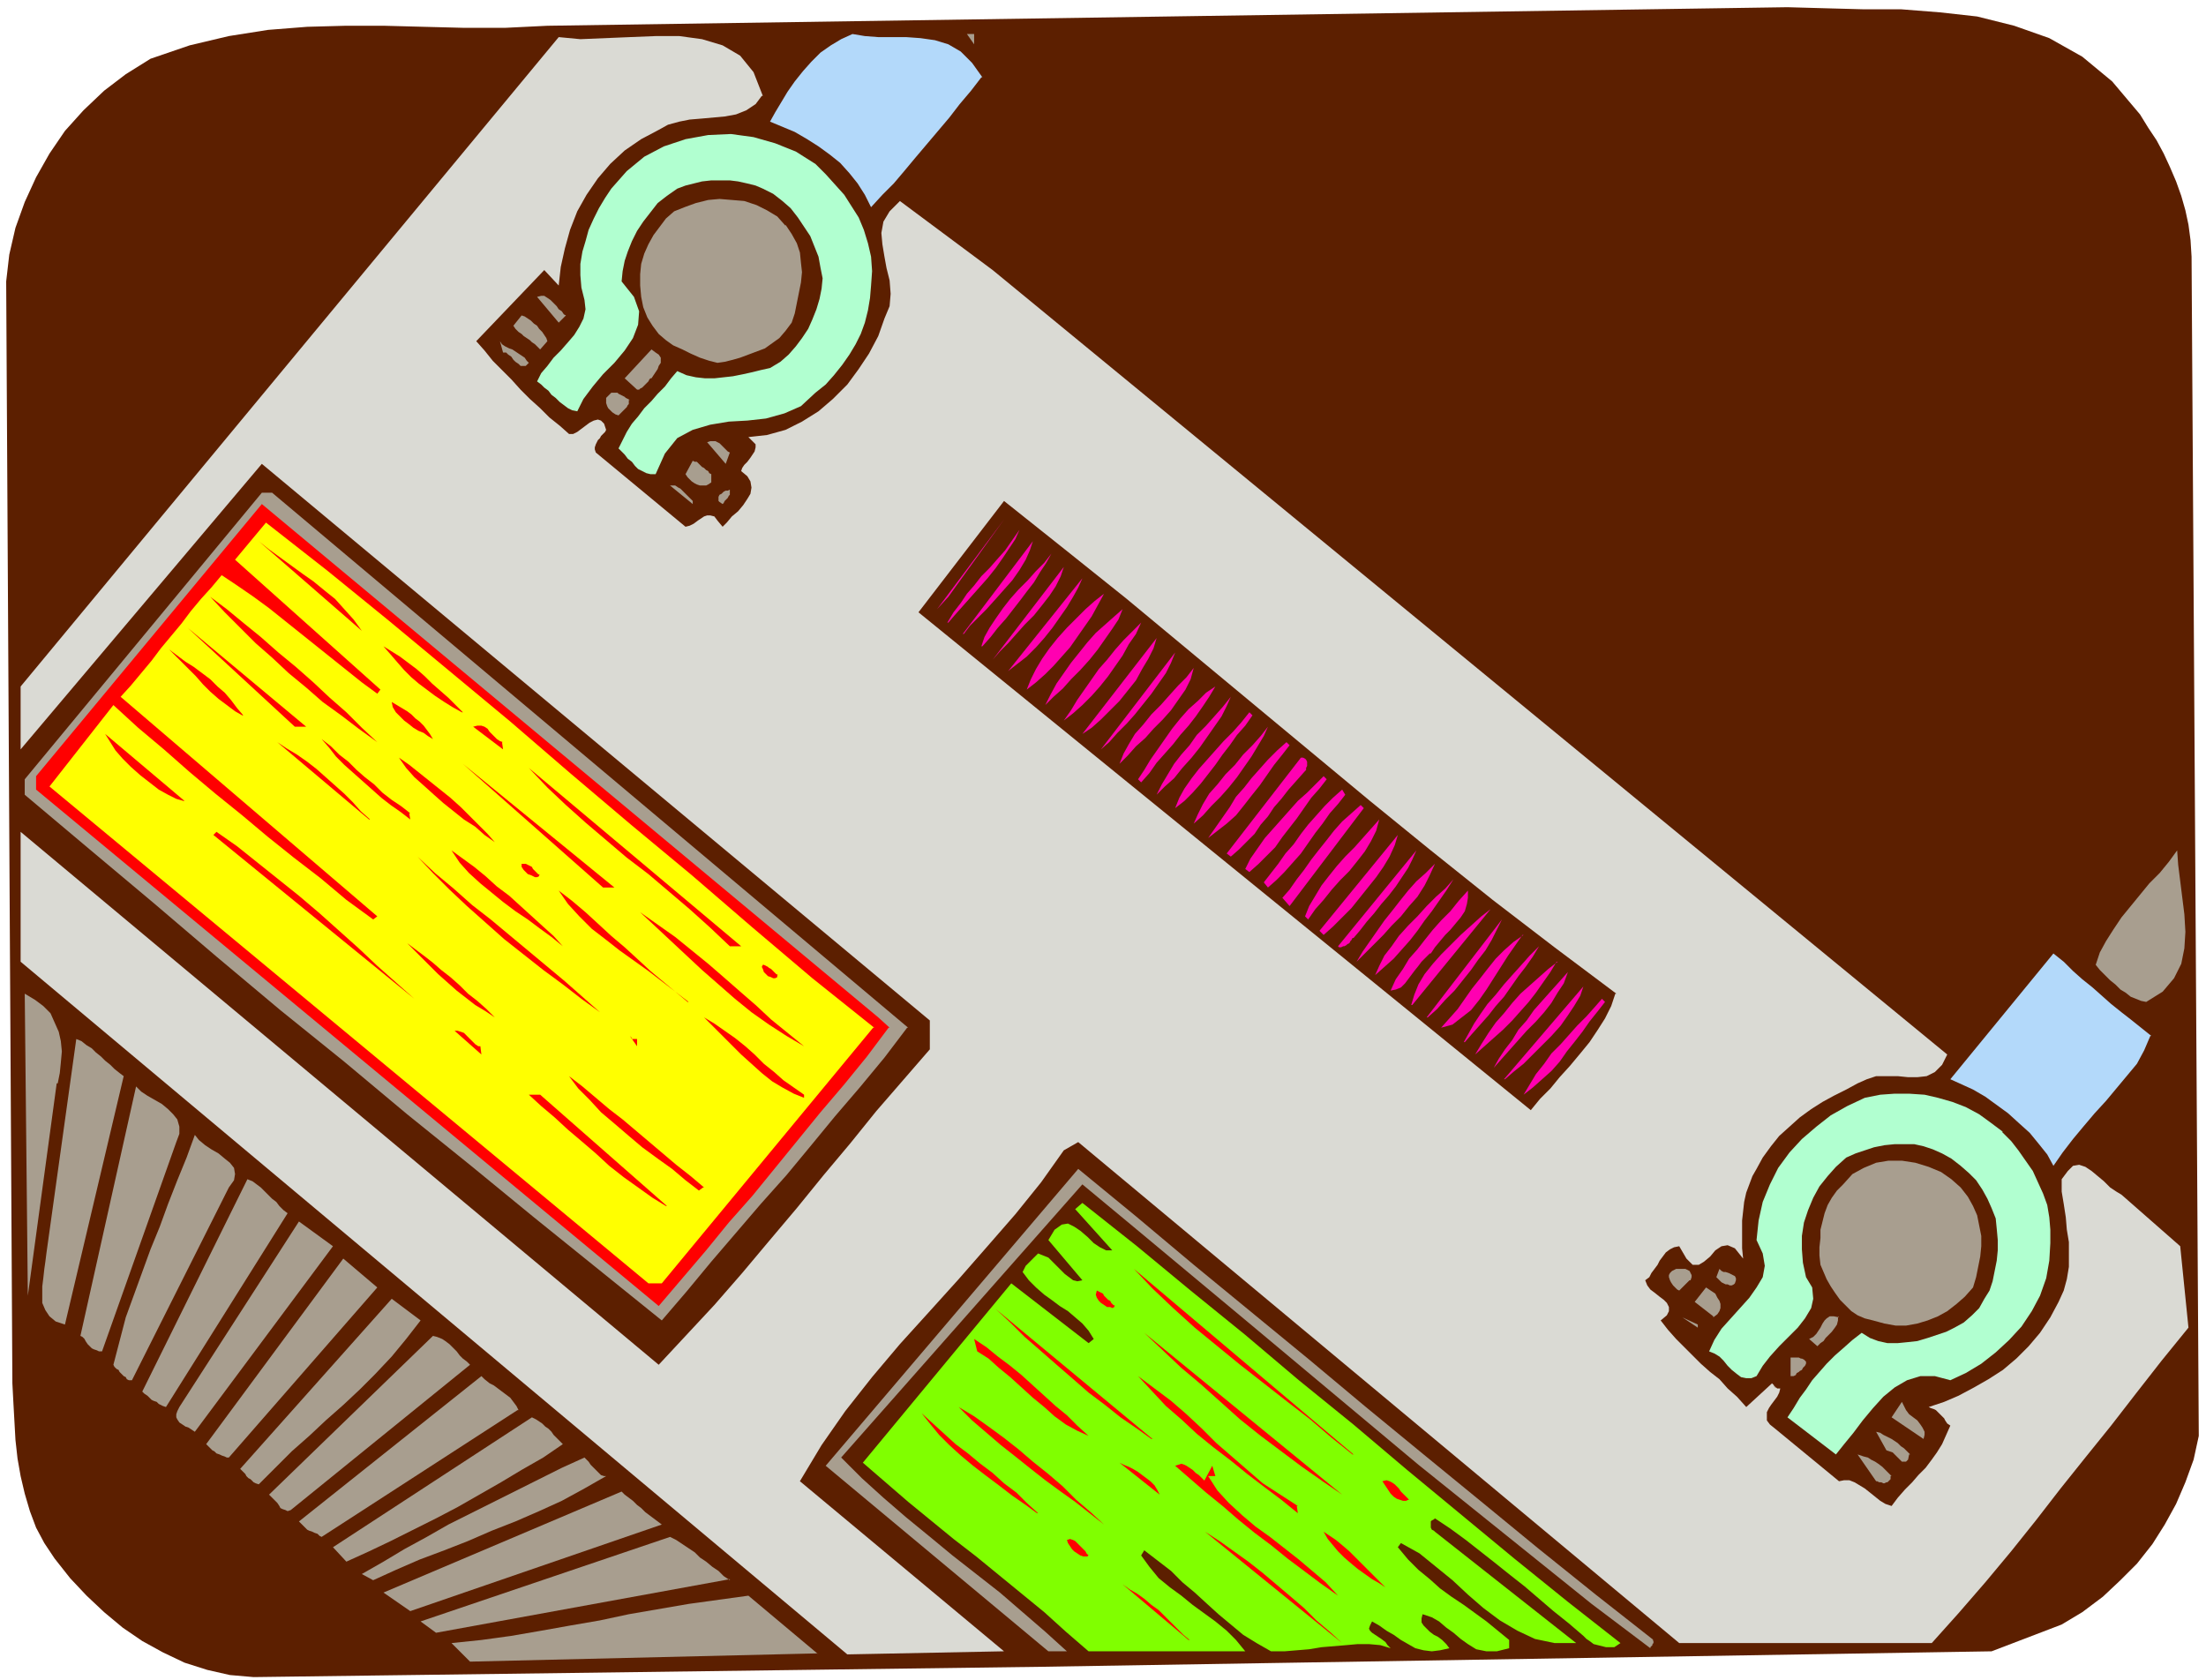 <svg xmlns="http://www.w3.org/2000/svg" fill-rule="evenodd" height="217.333" preserveAspectRatio="none" stroke-linecap="round" viewBox="0 0 2140 1630" width="285.333"><style>.pen1{stroke:none}.brush2{fill:#5c1f00}.brush3{fill:#b3d9fa}.brush4{fill:#a89e8f}.brush6{fill:#b1ffd0}.brush7{fill:red}.brush8{fill:#ff00b1}</style><path class="pen1 brush2" fill-rule="nonzero" d="m2076 111 8 13 8 12 7 13 6 13 6 14 5 14 4 14 3 14 2 15 1 16 7 1144-5 23-8 22-9 21-11 20-12 19-15 19-16 16-17 16-20 15-20 12-68 26-922 15-764 10-23-2-22-5-22-7-21-10-20-11-19-13-18-15-17-16-16-17-15-19-10-15-8-15-6-16-5-17-4-17-3-17-2-18-1-18-1-18-1-19L6 273l3-26 6-26 9-25 11-24 13-23 15-22 18-20 20-19 21-16 24-15 38-13 38-9 38-6 38-3 37-1h38l38 1 39 1h40l41-2L1734 7l36 1 37 1h37l38 3 36 4 36 9 34 12 32 18 29 24 27 32z"/><path class="pen1 brush3" fill-rule="nonzero" d="m952 75-10 13-11 13-10 13-11 13-11 13-11 13-10 12-11 13-11 11-11 12-6-12-7-11-8-10-9-10-10-8-11-8-11-7-12-7-12-5-12-5 5-9 6-10 6-10 7-10 8-10 8-9 9-9 10-7 10-6 11-5 12 2 13 1h27l14 1 14 2 13 4 12 7 11 11 10 14z"/><path class="pen1 brush4" fill-rule="nonzero" d="m945 43-7-10h7v10z"/><path class="pen1" fill-rule="nonzero" style="fill:#dadad4" d="m739 93-6 8-9 6-10 4-11 2-11 1-11 1-12 1-10 2-11 3-9 5-17 9-16 11-14 13-12 14-11 16-9 16-7 18-5 18-4 18-2 18-14-15-66 69 8 9 8 10 9 9 9 9 9 10 9 9 10 9 9 9 10 8 9 8h4l4-2 4-3 4-3 4-3 4-2 4-1 3 1 3 3 2 6-1 2-2 2-2 2-1 2-2 2-1 2-1 2-1 3v2l1 3 87 72 4-1 4-2 4-3 3-2 3-2 3-1h3l4 1 3 4 5 6 4-4 5-6 6-5 5-6 4-6 3-5 1-6-1-6-3-5-6-5 1-3 2-3 3-3 3-4 2-3 2-3 1-4v-3l-3-3-4-4 18-2 18-5 16-8 16-10 14-12 14-14 11-15 10-15 9-17 6-17 5-12 1-12-1-13-3-12-2-11-2-12-1-11 2-11 6-10 10-10 90 67 926 761-5 10-7 7-8 4-9 1h-9l-10-1h-21l-9 3-9 4-11 6-12 6-11 6-11 7-11 8-10 9-10 9-8 10-8 11-6 11-4 7-3 8-3 8-2 9-1 9-1 9v27l1 10-8-10-7-3-6 1-6 4-5 6-6 5-5 3h-6l-6-6-7-12-5 1-4 2-4 3-3 4-3 4-2 4-3 4-3 4-2 4-4 3 2 5 3 4 4 3 5 4 4 3 3 3 2 4v4l-2 4-6 5 7 9 8 9 8 8 8 8 8 8 9 8 9 7 8 9 9 8 9 10 25-23 1 1 1 1v1h1v1h1l1 1h3l-1 4-2 4-3 4-3 4-2 3-2 4v8l3 4 5 4 62 51 5-1h5l5 2 5 3 5 3 5 4 5 4 5 4 5 3 6 2 6-8 7-8 7-7 6-7 7-7 6-8 5-7 5-8 4-9 4-9-3-2-2-3-1-2-2-2-2-2-2-2-2-2-2-1-3-1-2-1 15-5 14-6 15-8 14-8 14-9 13-11 12-12 11-13 10-15 8-15 5-11 3-11 2-12v-24l-2-12-1-12-2-13-2-12v-12l6-8 5-5 6-1 6 2 6 4 6 5 6 5 6 6 6 4 5 3 57 50 8 79-26 32-25 32-24 31-25 31-24 30-24 31-24 30-25 30-26 30-26 29h-245l-583-486-14 8-22 31-25 31-27 31-28 32-28 31-29 32-27 32-26 33-23 33-21 35 198 165-152 3L20 933V807l619 517 27-29 27-29 27-31 26-31 27-32 26-32 26-31 25-31 26-30 26-30v-28L254 450 20 727v-61L542 36l21 2 24-1 24-1 25-1h23l22 3 20 6 17 10 13 16 9 23z"/><path class="pen1 brush6" fill-rule="nonzero" d="m790 158 11 11 9 10 9 10 7 11 7 11 5 12 4 13 3 13 1 14-1 14-1 12-2 12-3 12-4 11-5 10-6 10-7 10-8 10-8 9-10 8-14 13-16 7-18 5-18 2-18 1-18 3-17 5-15 8-12 15-9 20h-5l-4-1-4-2-4-2-3-3-3-4-4-3-3-4-3-3-3-3 4-8 4-8 5-8 6-7 6-8 7-7 6-7 7-7 6-8 6-7 9 4 9 2 9 1h9l9-1 9-1 10-2 9-2 8-2 9-2 10-6 8-7 7-8 6-8 6-9 4-9 4-10 3-10 2-10 1-10-2-10-2-11-4-10-4-10-6-9-6-9-7-9-8-7-9-7-10-5-7-3-8-2-9-2-8-1h-18l-9 1-8 2-8 2-8 3-10 7-9 7-7 9-7 9-6 9-5 10-4 10-3 9-2 10-1 10 12 15 5 14-1 13-5 13-8 12-10 12-11 11-10 12-9 12-6 12-5-1-4-2-4-3-4-3-4-4-4-3-3-4-4-3-3-3-4-3 4-8 6-7 6-8 7-7 7-8 6-7 5-8 4-8 2-9-1-9-3-12-1-12v-11l2-12 3-10 3-11 5-11 5-10 6-10 6-9 15-17 17-14 19-10 21-7 22-4 22-1 22 3 21 6 20 8 19 12z"/><path class="pen1 brush4" fill-rule="nonzero" d="m762 218 6 9 5 9 3 9 1 10 1 9-1 10-2 10-2 10-2 10-3 9-6 8-6 7-7 5-7 5-8 3-8 3-8 3-7 2-8 2-7 1-8-2-9-3-9-4-8-4-9-4-7-5-7-6-6-8-5-8-4-10-2-10-1-11v-11l1-10 3-10 4-9 5-9 6-8 6-8 8-7 10-4 11-4 12-3 11-1 12 1 12 1 12 4 10 5 10 6 8 9zm-213 88-7 7-21-25 4-1h3l3 2 3 2 3 3 3 3 2 3 3 2 2 3 2 1zm-18 25-7 8-3-3-2-2-3-2-2-2-3-2-3-2-2-2-3-2-3-3-2-3 8-10 3 1 3 2 3 2 3 3 3 2 2 3 3 3 2 3 2 3 1 3zm-18 21-3 3h-5l-2-2-3-2-2-2-2-3-3-2-2-2h-3l-3-11 2 3 3 2 4 2 3 1 3 2 3 2 3 2 3 2 2 3 2 2zm118 15-1 1-1 2-1 1-1 1-2 2-1 1-1 1-2 1-1 1h-2l-12-11 26-28 4 3 3 2 2 3v5l-2 3-1 3-2 3-2 3-2 3zm-21 21v4l-1 1-1 2-1 1-2 2-1 1-2 2-1 1-1 1-3-1-3-2-2-2-2-2-1-2-1-3v-5l2-2 3-3h6l1 1 2 1 2 1 2 1 1 1 2 1 2 1zm98 51-4 11-18-21 3-1h5l2 1 2 1 2 2 2 2 2 2 2 2 2 1zm-18 21v8l-3 2-2 1h-6l-3-1-2-1-3-2-2-2-2-2-2-3 7-13 2 1h2l2 2 1 1 2 2 2 1 2 2 2 1 1 2 2 1zm-18 26v3l-22-18h5l3 2 2 1 2 2 2 2 2 2 2 2 2 2 2 2zm36-11v5l-1 1-1 2-1 1-1 1-1 1-1 2-1 1-3-2-1-1v-4l1-2 2-1 2-2 2-1h2l2-1zm172 522-22 29-24 29-24 28-23 28-24 29-25 28-24 28-24 28-24 29-24 28-62-50-62-50-61-50-62-50-61-51-62-50-62-52-61-52-62-52-63-53v-15l230-278h10l617 519z"/><path class="pen1 brush2" fill-rule="nonzero" d="m1567 964-4 12-6 12-7 11-8 12-9 11-10 12-10 11-9 11-10 10-9 11-594-483 83-108 59 47 60 48 59 49 59 49 59 49 59 49 59 48 60 48 60 46 60 45z"/><path class="pen1 brush7" fill-rule="nonzero" d="m862 997-21 28-22 27-23 27-22 27-22 27-22 27-23 26-22 27-23 27-23 27L35 766v-13l219-264 598 498 11 10z"/><path class="pen1 brush8" fill-rule="nonzero" d="m909 591 65-87-54 75-11 12z"/><path class="pen1" fill-rule="nonzero" style="fill:#ff0" d="m847 997-205 248h-13L48 763l62-79 24 22 25 21 25 22 25 21 26 21 25 21 25 20 26 20 25 21 26 19 4-3-249-213 10-11 10-12 10-12 9-12 10-12 10-12 9-12 10-12 10-11 10-12 15 10 16 11 15 11 15 12 15 12 15 12 15 12 15 12 15 12 15 11 3-4-141-126 30-36 60 47 59 48 59 49 59 49 58 50 59 50 59 49 58 50 59 50 60 48z"/><path class="pen1 brush8" fill-rule="nonzero" d="m919 604 6-10 7-9 6-9 7-8 7-9 8-8 7-8 8-9 7-10 7-10-4 9-6 9-6 9-7 10-8 10-8 9-8 9-8 9-8 9-6 7z"/><path class="pen1 brush7" fill-rule="nonzero" d="m351 612-100-87 10 8 11 8 11 8 11 8 10 7 11 9 10 8 9 10 9 10 8 11z"/><path class="pen1 brush8" fill-rule="nonzero" d="m934 615 68-90-3 9-4 9-6 10-7 10-8 9-8 9-9 10-8 8-8 8-6 8zm18 12 3-9 5-9 6-9 7-10 7-9 8-9 9-9 8-9 8-8 7-9-5 9-6 9-6 10-7 9-6 8-7 9-7 9-8 9-7 9-8 9zm11 13 69-90-3 9-5 10-6 9-7 9-8 10-9 9-8 9-8 9-8 8-7 8zm15 11 72-90-4 9-5 9-6 10-7 10-7 10-8 10-8 9-9 9-9 7-9 7zm93-75-6 11-6 11-7 10-7 10-7 10-8 9-8 9-8 8-9 8-9 7 4-10 5-10 6-10 7-10 8-10 9-10 9-9 9-9 9-8 9-7z"/><path class="pen1 brush7" fill-rule="nonzero" d="m366 720-18-13-17-13-18-13-16-14-17-14-16-15-16-14-15-15-15-15-14-15 16 12 17 14 16 13 17 15 17 14 17 15 16 15 16 14 15 15 15 14z"/><path class="pen1 brush8" fill-rule="nonzero" d="m1089 591-4 10-6 9-7 10-7 10-8 10-9 10-9 9-8 9-9 8-8 8 5-10 6-11 7-10 7-10 8-10 8-10 8-9 9-8 9-8 8-7zm18 13-5 11-7 10-6 11-7 10-7 10-8 10-8 9-9 9-9 8-9 7 7-10 6-10 7-10 7-10 7-10 8-9 8-10 8-9 8-8 9-9z"/><path class="pen1 brush7" fill-rule="nonzero" d="m286 705-104-96 115 96h-10z"/><path class="pen1 brush8" fill-rule="nonzero" d="m1050 712 72-93-3 10-5 10-6 10-6 11-8 10-8 10-9 9-9 9-9 8-9 6z"/><path class="pen1 brush7" fill-rule="nonzero" d="m448 691-9-5-8-5-9-6-8-6-8-6-7-6-7-7-7-8-6-7-7-8 8 5 8 5 8 6 8 6 8 7 7 7 8 7 8 7 7 7 7 7zm-213 3-7-4-8-6-8-6-8-7-7-7-7-8-7-7-7-7-6-6-6-6 8 6 8 6 8 5 8 6 8 6 7 7 7 6 6 7 6 8 6 7z"/><path class="pen1 brush8" fill-rule="nonzero" d="m1068 727 72-94-4 10-5 10-7 10-7 10-8 10-8 10-8 9-9 9-8 9-8 7zm18 14 4-10 5-9 6-10 8-9 8-10 9-9 8-9 9-10 8-8 7-9-3 11-5 10-7 10-7 10-8 9-9 9-8 9-9 8-8 9-8 8zm93-75-6 10-6 9-7 10-7 9-8 9-7 9-8 9-8 9-7 10-8 9-3-3 6-9 6-10 7-10 7-10 7-10 8-10 8-9 9-8 8-8 9-6zm-57 105 5-10 6-10 6-10 7-9 8-9 7-10 9-9 8-9 8-9 8-10-4 9-5 10-7 10-7 10-7 10-8 10-9 10-8 10-9 8-8 8z"/><path class="pen1 brush7" fill-rule="nonzero" d="m420 717-5-3-4-3-5-2-5-3-5-4-4-3-4-4-4-4-3-5-1-5 5 3 5 3 5 3 4 3 4 4 4 3 4 4 3 4 3 4 3 5z"/><path class="pen1 brush8" fill-rule="nonzero" d="m1215 694-7 10-8 9-7 10-7 9-7 10-7 9-7 9-8 9-8 8-9 7 4-10 5-9 7-10 7-9 8-9 8-9 8-9 9-9 8-9 8-10 3 3z"/><path class="pen1 brush7" fill-rule="nonzero" d="m487 720 1 7-29-22 4-1h4l3 1 3 2 2 3 2 2 3 3 2 2 3 2 3 1z"/><path class="pen1 brush8" fill-rule="nonzero" d="m1230 705-4 9-6 10-6 10-7 10-7 10-8 10-8 9-9 9-8 9-9 8 4-9 5-10 6-10 8-9 8-10 9-9 8-10 9-9 8-9 7-9z"/><path class="pen1 brush7" fill-rule="nonzero" d="m178 777-7-2-8-4-9-5-9-7-9-7-9-8-8-8-7-8-5-8-5-8 77 65zm219 12 1 6-9-7-10-7-9-7-9-8-9-8-9-8-9-8-8-8-7-9-7-8 9 7 8 8 9 7 8 8 8 7 9 7 8 8 9 7 9 6 9 7zm-39 6-89-75 9 6 10 6 10 7 9 7 9 8 9 8 9 8 8 8 8 9 9 8z"/><path class="pen1 brush8" fill-rule="nonzero" d="m1251 723-7 9-8 10-7 10-7 10-8 10-7 9-8 10-9 8-9 7-9 7 7-10 7-10 7-10 6-10 8-9 7-9 8-9 8-9 9-9 9-8 3 3z"/><path class="pen1 brush7" fill-rule="nonzero" d="m480 817-10-7-9-8-11-7-10-8-10-8-9-8-10-9-9-8-8-9-7-10 10 7 10 8 10 8 10 8 10 8 10 9 9 9 8 8 9 9 7 8z"/><path class="pen1 brush8" fill-rule="nonzero" d="m1266 748-8 9-8 9-7 9-7 8-6 9-7 8-6 9-7 7-8 8-8 7-4-3 72-93h2l2 1 1 1 1 2v4l-1 2v2l-1 1z"/><path class="pen1 brush7" fill-rule="nonzero" d="M585 861 449 741l147 120h-11zm123 57-19-18-20-18-20-17-20-17-21-16-20-17-20-17-19-17-18-17-18-19 206 173h-11z"/><path class="pen1 brush8" fill-rule="nonzero" d="m1287 756-7 9-8 9-7 10-7 10-7 9-7 9-7 10-8 8-8 8-9 8-4-3 5-10 7-10 7-10 8-9 8-9 8-9 8-9 9-8 8-8 8-8 3 3zm18 15-7 9-8 9-7 10-7 9-7 10-7 10-8 9-8 9-8 8-8 7-4-5 7-9 7-9 7-10 8-9 7-10 7-9 8-9 8-9 8-8 9-8 3 5zm18 13-72 95-7-8 7-8 7-10 7-9 7-10 7-9 8-10 7-9 8-9 9-8 9-8 3 3zm-54 108-3-3 4-10 6-10 6-10 7-9 8-10 8-9 9-9 8-9 8-9 8-9-3 11-5 10-6 10-7 9-8 10-9 9-8 9-8 10-8 9-7 10z"/><path class="pen1 brush7" fill-rule="nonzero" d="M402 969 207 810l3-3 20 14 20 16 20 16 20 16 20 17 19 17 19 17 18 17 18 16 18 16z"/><path class="pen1 brush8" fill-rule="nonzero" d="m1284 907-4-4 76-93-3 10-5 11-6 10-7 10-8 10-8 10-8 10-9 9-9 9-9 8z"/><path class="pen1 brush7" fill-rule="nonzero" d="m546 918-11-9-11-8-12-9-12-8-12-9-11-9-11-9-11-10-9-10-8-12 11 8 11 8 11 9 11 10 12 9 11 10 11 10 11 10 10 9 9 10z"/><path class="pen1 brush8" fill-rule="nonzero" d="m1312 910-1 2-1 1-1 2-2 1-1 1-2 1h-1l-2 1h-2l-1-1 76-93-4 9-4 8-6 9-6 9-7 9-7 8-7 9-7 8-7 9-6 7z"/><path class="pen1 brush4" fill-rule="nonzero" d="m2082 972-5-1-5-2-5-2-5-4-5-3-5-5-5-4-5-5-5-5-4-5 4-12 6-11 7-11 8-12 9-11 9-11 9-11 10-10 9-11 8-11 1 14 2 16 2 16 2 16 1 17-1 16-3 15-7 14-11 13-16 10z"/><path class="pen1 brush7" fill-rule="nonzero" d="m582 982-18-13-18-14-19-14-19-15-19-15-18-16-18-16-17-16-16-16-15-16 17 16 18 15 18 16 18 14 18 15 18 15 18 15 18 15 17 15 17 15zm-59-133v1l-2 1h-2l-2-1-2-1-3-1-2-2-2-2-2-3v-3h4l2 1 2 1 2 1 1 2 2 2 1 1 2 2 2 1z"/><path class="pen1 brush8" fill-rule="nonzero" d="m1392 838-5 11-5 10-7 11-8 9-8 10-9 9-8 9-9 9-9 9-8 8 6-10 7-10 7-10 7-10 8-10 7-9 8-10 8-9 9-8 9-9zm18 15-7 11-7 10-7 10-7 9-7 10-7 9-8 9-8 9-9 8-9 8 4-9 5-10 7-9 7-10 9-10 9-9 9-10 9-9 9-8 8-9z"/><path class="pen1 brush7" fill-rule="nonzero" d="m667 972-12-10-13-10-13-10-14-10-14-10-14-11-13-10-12-12-11-12-9-13 13 10 13 11 12 11 13 12 13 11 12 11 13 12 12 10 12 10 13 10z"/><path class="pen1 brush8" fill-rule="nonzero" d="m1387 925-4 4-4 4-3 4-4 5-3 4-3 4-3 4-4 4-5 2-5 1 5-11 7-10 6-10 8-9 7-9 8-10 8-9 9-9 8-10 9-10v7l-1 6-2 7-4 6-5 6-5 6-5 5-5 6-5 6-4 6zm-18 50 3-10 4-10 6-10 8-10 8-9 10-10 9-9 10-9 10-9 9-7-76 93z"/><path class="pen1 brush7" fill-rule="nonzero" d="m780 1015-17-10-17-11-17-12-16-13-16-14-16-14-15-14-15-14-15-14-15-14 17 12 17 12 16 13 16 13 15 13 16 14 15 13 15 14 16 13 16 13z"/><path class="pen1 brush8" fill-rule="nonzero" d="m1384 987 73-95-5 10-5 10-6 10-7 9-7 10-8 10-8 10-9 9-8 9-9 8zm93-80-7 10-7 10-7 11-7 11-7 11-7 10-8 10-9 7-9 7-11 3 8-9 8-9 7-10 7-10 8-10 7-9 8-10 8-8 9-8 10-7z"/><path class="pen1 brush7" fill-rule="nonzero" d="m480 987-9-6-10-6-9-7-9-7-9-8-9-8-8-8-8-8-7-7-7-7 8 6 8 6 9 7 8 7 9 7 9 8 8 8 9 7 9 8 8 8z"/><path class="pen1 brush8" fill-rule="nonzero" d="m1420 1011 5-9 5-9 6-9 7-10 8-9 8-10 8-9 9-10 8-9 9-9-6 10-7 10-7 9-7 10-7 10-8 9-7 9-8 9-8 9-7 8z"/><path class="pen1 brush3" fill-rule="nonzero" d="m2086 1005-6 14-7 13-10 12-10 12-10 12-11 12-11 13-10 12-10 13-9 13-6-11-8-10-9-11-10-9-11-10-11-8-11-8-12-7-11-5-11-5 100-122 10 8 9 9 9 8 10 8 9 8 9 8 10 8 9 7 10 8 10 8z"/><path class="pen1 brush8" fill-rule="nonzero" d="m1510 933-6 10-7 10-7 10-7 9-8 9-8 9-9 9-9 8-9 8-9 8 6-10 7-11 7-10 8-9 8-10 8-9 9-8 9-8 9-8 9-7z"/><path class="pen1 brush7" fill-rule="nonzero" d="M754 946v2l-2 1h-2l-2-1-3-1-2-2-2-2-1-3-1-2 1-2h1l2 1 2 1 1 1 2 1 1 1 2 2 1 1 1 1 2 1z"/><path class="pen1 brush8" fill-rule="nonzero" d="m1449 1036 5-9 6-9 7-9 6-10 8-9 7-10 8-9 8-9 9-10 8-9-4 11-6 9-6 10-7 9-8 9-9 9-8 9-8 9-8 9-8 9zm10 11 77-90-3 9-6 10-6 9-7 10-9 10-9 9-9 9-9 9-10 8-8 7z"/><path class="pen1 brush4" fill-rule="nonzero" d="m55 1051-28 206-3-293 10 6 8 6 7 7 4 9 4 9 2 9 1 10-1 11-1 10-2 10z"/><path class="pen1 brush8" fill-rule="nonzero" d="m1557 972-7 9-8 10-7 10-7 9-8 10-7 10-8 9-9 8-9 8-9 7 6-10 6-10 8-10 7-10 9-9 8-9 8-9 9-9 8-9 7-8 3 3z"/><path class="pen1 brush7" fill-rule="nonzero" d="M780 1062v3l-10-4-11-6-10-6-10-8-10-9-10-9-9-9-10-10-9-9-8-8 10 6 10 7 10 7 10 8 9 8 9 9 10 8 9 8 10 7 10 7zm-314-47 1 8-26-23h3l3 1 3 1 2 2 2 2 3 3 2 2 2 2 3 2h3zm152-7v7l-7-10 1 1 1 1v1h5z"/><path class="pen1 brush4" fill-rule="nonzero" d="m120 1044-57 241-9-3-6-5-4-6-3-7v-16l1-8 1-9 1-7 1-8 29-208 5 2 5 4 5 3 4 4 5 4 4 4 5 4 4 4 5 4 4 3z"/><path class="pen1 brush7" fill-rule="nonzero" d="m682 1152-4 3-13-10-13-11-14-10-15-11-13-11-14-12-13-11-11-12-11-11-9-12 13 10 13 11 13 11 13 10 13 11 13 11 13 11 13 11 14 11 13 11z"/><path class="pen1 brush4" fill-rule="nonzero" d="m171 1108-72 203h-3l-2-1-3-1-2-1-2-2-2-2-2-3-1-2-2-2-2-1 54-242 5 5 6 4 7 4 7 4 6 5 5 5 4 5 2 7v7l-3 8z"/><path class="pen1 brush7" fill-rule="nonzero" d="m646 1170-13-8-14-10-14-10-14-11-13-12-14-12-13-11-13-12-13-11-12-11h11l123 108z"/><path class="pen1 brush6" fill-rule="nonzero" d="m1942 1098 9 9 7 9 7 10 7 10 5 11 5 11 4 11 2 12 1 12v13l-1 17-3 17-6 17-8 15-10 15-12 13-13 12-14 11-15 9-15 7-15-4h-14l-13 4-12 7-11 9-10 11-10 12-9 12-9 11-8 10-47-36 6-9 6-10 6-8 6-9 7-8 7-8 8-8 8-7 9-8 9-7 8 5 8 3 9 2h10l10-1 9-1 10-3 9-3 9-3 8-4 9-5 8-7 7-7 5-9 5-8 3-9 2-10 2-10 1-10v-10l-1-11-1-10-4-10-4-9-5-9-6-9-7-7-8-7-9-7-9-5-9-4-9-3-9-2h-19l-10 1-10 2-9 3-9 3-9 4-10 9-8 9-8 10-6 11-5 12-4 12-2 13v13l1 13 3 14 6 10 1 11-2 9-6 10-7 9-9 9-9 9-9 10-7 9-6 10-5 2h-5l-5-1-4-3-5-4-4-4-4-5-4-4-5-3-5-2 5-11 7-11 9-10 9-10 9-10 7-10 6-10 2-11-2-12-6-13 2-19 4-18 7-17 8-16 11-15 12-13 14-12 14-11 16-9 17-8 15-3 14-1h14l15 1 13 3 14 4 13 5 13 7 11 8 12 9z"/><path class="pen1 brush4" fill-rule="nonzero" d="m222 1152-94 187h-3l-2-1-1-2-2-1-2-2-2-2-1-2-2-1-2-2-1-2 6-23 6-23 8-22 8-22 8-22 9-22 8-22 9-23 9-22 8-22 4 5 6 5 6 4 7 4 6 5 5 4 4 5 1 6-1 6-5 7zm1680 0 7 9 5 9 4 9 2 10 2 10v10l-1 10-2 10-2 10-3 10-8 9-8 7-9 7-9 5-10 4-10 3-11 2h-10l-11-2-11-3-8-2-7-3-6-4-6-6-5-5-5-7-4-6-4-7-3-7-3-7-1-9v-8l1-9v-8l2-8 2-8 3-8 4-7 5-7 6-6 9-10 11-6 12-5 12-2h13l13 2 13 4 12 5 10 7 9 8zm-299 439 1 1v2l-1 1v1l-1 1-1 1v1l-57-43-56-45-56-45-56-45-55-46-55-46-55-46-54-45-54-45-53-44-234 265 20 20 21 19 22 19 22 18 23 19 23 18 23 18 22 19 22 19 21 19h-18l-216-180 245-288 56 46 56 47 56 46 56 46 55 46 56 46 55 45 56 46 56 45 56 44zM279 1177l-118 188-3-1-2-1-2-1-2-2-3-1-2-1-2-2-2-2-3-2-2-2 102-206 5 2 4 3 4 3 3 3 4 4 4 4 4 3 3 4 4 4 4 3z"/><path class="pen1" fill-rule="nonzero" style="fill:#80ff00" d="m1572 1594-3 2-3 2h-8l-4-1-4-1-4-1-4-3-3-2-3-3-14-12-15-12-14-12-14-12-14-11-15-12-14-11-14-11-15-11-15-10-1 1-2 1-1 1v6l1 2 2 1 1 1 137 108h-21l-19-4-17-8-17-10-16-12-15-13-15-14-16-13-16-13-18-10-3 4 10 12 10 10 11 9 10 9 11 8 12 8 11 8 11 8 11 9 11 9v8l-12 3h-10l-10-2-8-5-7-5-7-6-7-5-7-6-7-4-9-3-1 4v4l2 3 3 3 3 3 4 3 4 2 4 3 4 4 3 4-9 2-8 1-8-1-8-2-7-4-7-4-7-5-7-4-7-5-7-4-2 4-1 3 1 2 2 2 3 2 3 2 3 2 4 3 2 3 3 3-10-3-11-1h-11l-11 1-12 1-12 1-12 2-12 1-12 1h-13l-14-8-13-8-12-10-12-10-11-10-12-11-12-10-11-11-13-10-13-10-3 5 8 11 9 11 11 9 11 8 11 9 11 8 11 8 11 9 9 9 9 11h-152l-22-19-21-19-22-18-22-18-22-18-22-17-22-18-22-18-22-19-22-19 144-174 75 58 5-4-5-8-6-7-7-6-7-6-8-5-8-6-7-5-8-7-7-7-6-8 1-2 1-2 1-2 1-1 2-2 2-2 1-1 2-2 2-2 2-2 5 2 5 2 4 4 4 4 4 4 4 4 4 3 4 3 4 1 5-1-33-39 6-10 7-5 6-1 6 3 6 4 7 6 6 6 6 4 6 3h6l-36-40 7-6 53 42 52 43 53 43 52 44 53 43 52 44 52 43 52 43 52 42 51 40z"/><path class="pen1 brush4" fill-rule="nonzero" d="m189 1389-3-2-3-2-3-1-3-2-3-2-2-3-1-2v-3l1-3 2-4 116-180 33 24-134 180zm33 25h-2l-2-1-3-1-2-1-3-1-2-2-2-1-2-2-2-2-2-2 133-180 33 28-144 165z"/><path class="pen1 brush7" fill-rule="nonzero" d="m1312 1411-20-16-21-18-22-17-23-18-23-18-22-18-22-18-21-19-20-19-18-19 213 180z"/><path class="pen1 brush4" fill-rule="nonzero" d="m1639 1242-10 10-2-1-2-2-2-2-2-3-1-2-1-3v-2l1-2 2-2 4-2h9l2 1 2 1 1 2 1 2v2l-1 3zm44 3-1 1-2 1h-2l-2-1h-2l-2-1-2-1-2-2-1-1-2-2 3-8 2 2 2 1h2l3 1 2 1 2 1 2 1 1 2v2l-1 3zm-21 32-18-14 11-14 3 2 3 2 3 2 2 4 2 3 1 3v4l-1 3-2 3-4 3z"/><path class="pen1 brush7" fill-rule="nonzero" d="M1081 1267v1l-2 1-2-1h-3l-3-2-3-2-2-2-2-3-1-3 1-4 2 1 2 1 2 1 1 2 2 2 2 2 2 1 1 2 2 2 2 1z"/><path class="pen1 brush4" fill-rule="nonzero" d="m408 1281-14 18-14 17-16 17-15 15-16 15-17 15-16 15-17 15-16 16-16 16-3-1-2-1-1-1-2-2-2-1-2-2-1-2-2-2-2-2-1-1 147-165 28 21z"/><path class="pen1 brush7" fill-rule="nonzero" d="m1117 1396-14-10-16-11-15-12-16-12-16-14-15-13-16-14-15-13-14-14-14-13 152 126z"/><path class="pen1 brush4" fill-rule="nonzero" d="m1647 1288-15-10 15 7v3zm136-11v4l-1 4-2 3-3 4-3 3-3 3-2 3-3 2-2 2-1 1-8-7 4-2 3-3 2-3 2-3 2-4 2-3 2-2 3-2h4l5 1z"/><path class="pen1 brush7" fill-rule="nonzero" d="m1302 1450-19-13-20-14-20-15-20-15-20-16-19-17-19-17-19-16-18-17-18-17 192 157z"/><path class="pen1 brush4" fill-rule="nonzero" d="m456 1324-174 141-3 1-2-1-3-1-2-1-1-2-2-3-2-2-2-2-2-2-2-2 159-154 4 1 5 2 3 2 4 3 3 3 4 4 3 4 3 3 4 3 3 3z"/><path class="pen1 brush7" fill-rule="nonzero" d="m1056 1393-11-5-11-6-11-8-10-9-11-9-11-10-11-10-11-9-10-9-11-7-3-12 12 8 11 9 12 9 11 9 11 10 11 10 11 10 11 9 10 10 11 10z"/><path class="pen1 brush4" fill-rule="nonzero" d="M1752 1321v2l-1 2-1 1-1 1-1 2-2 1-1 1-2 1-1 2-2 1h-3v-18h8l2 1h1l2 1 1 1 1 1zm-1250 47-190 123-2-1-2-2-3-1-2-1-3-1-2-1-2-2-2-2-2-2-2-2 177-141 3 3 5 4 4 2 4 3 4 3 4 3 4 3 3 4 3 4 2 4z"/><path class="pen1 brush7" fill-rule="nonzero" d="m1258 1461 1 7-16-13-16-12-17-13-16-13-17-13-16-13-15-14-15-13-14-15-13-14 16 12 16 12 15 13 15 14 14 14 15 13 15 13 15 13 17 11 17 11z"/><path class="pen1 brush4" fill-rule="nonzero" d="m1866 1396-31-21 10-15 2 4 2 4 3 4 4 3 4 3 3 4 2 3 2 4v3l-1 4z"/><path class="pen1 brush7" fill-rule="nonzero" d="m1071 1479-14-11-14-11-14-10-15-11-14-11-15-12-14-11-14-12-14-12-13-13 15 9 14 10 15 11 14 11 14 12 15 12 14 12 13 13 14 12 13 12zm-65-11-11-8-13-9-13-10-12-9-13-10-12-10-11-10-10-10-9-11-8-10 11 10 11 10 11 10 12 9 12 10 12 9 11 10 12 9 10 10 11 10z"/><path class="pen1 brush4" fill-rule="nonzero" d="m546 1401-19 13-21 12-20 12-21 12-21 12-21 11-22 11-22 11-21 10-22 10-13-14 193-126 4 2 3 2 3 2 3 3 3 2 3 3 2 3 3 3 3 3 3 3zm1306 10-1 5-2 2h-4l-2-2-2-2-3-3-2-2-3-1-3-1-10-18 4 1 3 2 4 2 4 2 3 2 3 2 3 3 3 2 3 3 3 3zm-18 21v3l-1 1-2 2h-1l-2 1h-1l-2-1h-2l-2-1h-1l-18-26 3 1 3 1 4 1 3 2 4 2 3 2 4 3 3 3 3 3 3 3zm-1246 0-21 12-22 12-22 10-23 10-23 9-23 10-23 9-24 9-23 10-22 10-11-6 21-12 20-12 22-12 21-12 22-11 22-11 22-11 22-11 22-11 22-10 2 2 2 2 2 3 2 2 2 2 2 2 2 2 2 2 3 1h2z"/><path class="pen1 brush7" fill-rule="nonzero" d="m1125 1450-39-31 4 2 5 2 4 2 5 3 4 3 4 3 4 3 4 4 3 5 2 4zm43-13 8-15 3 10h-7l9 14 11 12 13 12 13 11 14 10 14 11 14 11 13 11 13 11 12 13-17-12-16-12-16-12-16-13-16-12-16-13-15-13-16-13-15-13-15-13 3-1 3-1 3 1 2 1 3 2 3 2 3 3 3 2 3 3 3 3zm198 18-2 1h-3l-3-1-3-1-3-2-3-3-2-3-2-3-2-3-2-3 4-1 3 1 2 1 3 2 2 2 2 2 2 3 3 3 2 2 3 3z"/><path class="pen1 brush4" fill-rule="nonzero" d="m642 1479-244 84-26-18 231-98 3 3 4 3 4 3 4 4 4 3 4 4 4 3 4 3 4 3 4 3z"/><path class="pen1 brush7" fill-rule="nonzero" d="m1302 1594-133-108 14 9 14 10 14 10 14 11 13 11 13 11 14 12 12 12 13 11 12 11zm42-54-6-4-7-4-7-5-7-5-6-5-7-6-6-6-5-6-5-6-4-7 6 4 6 4 6 5 7 6 6 6 6 6 6 6 6 6 6 6 5 5z"/><path class="pen1 brush4" fill-rule="nonzero" d="m708 1532-285 52-15-11 242-82 6 3 6 4 6 4 6 4 5 5 6 4 6 5 6 4 5 5 6 4z"/><path class="pen1 brush7" fill-rule="nonzero" d="m1056 1508-1 2h-4l-3-1-3-2-3-2-2-2-2-3-2-3-1-3 3-1 3 1 2 1 2 2 2 2 2 2 2 2 2 2 1 2 2 2zm97 83-64-54 7 5 7 4 7 5 7 6 7 5 6 6 6 6 6 6 6 6 6 5z"/><path class="pen1 brush4" fill-rule="nonzero" d="m793 1604-337 8-18-18 29-3 29-4 29-5 28-5 29-5 28-6 29-5 29-5 29-4 29-4 68 57z"/></svg>
